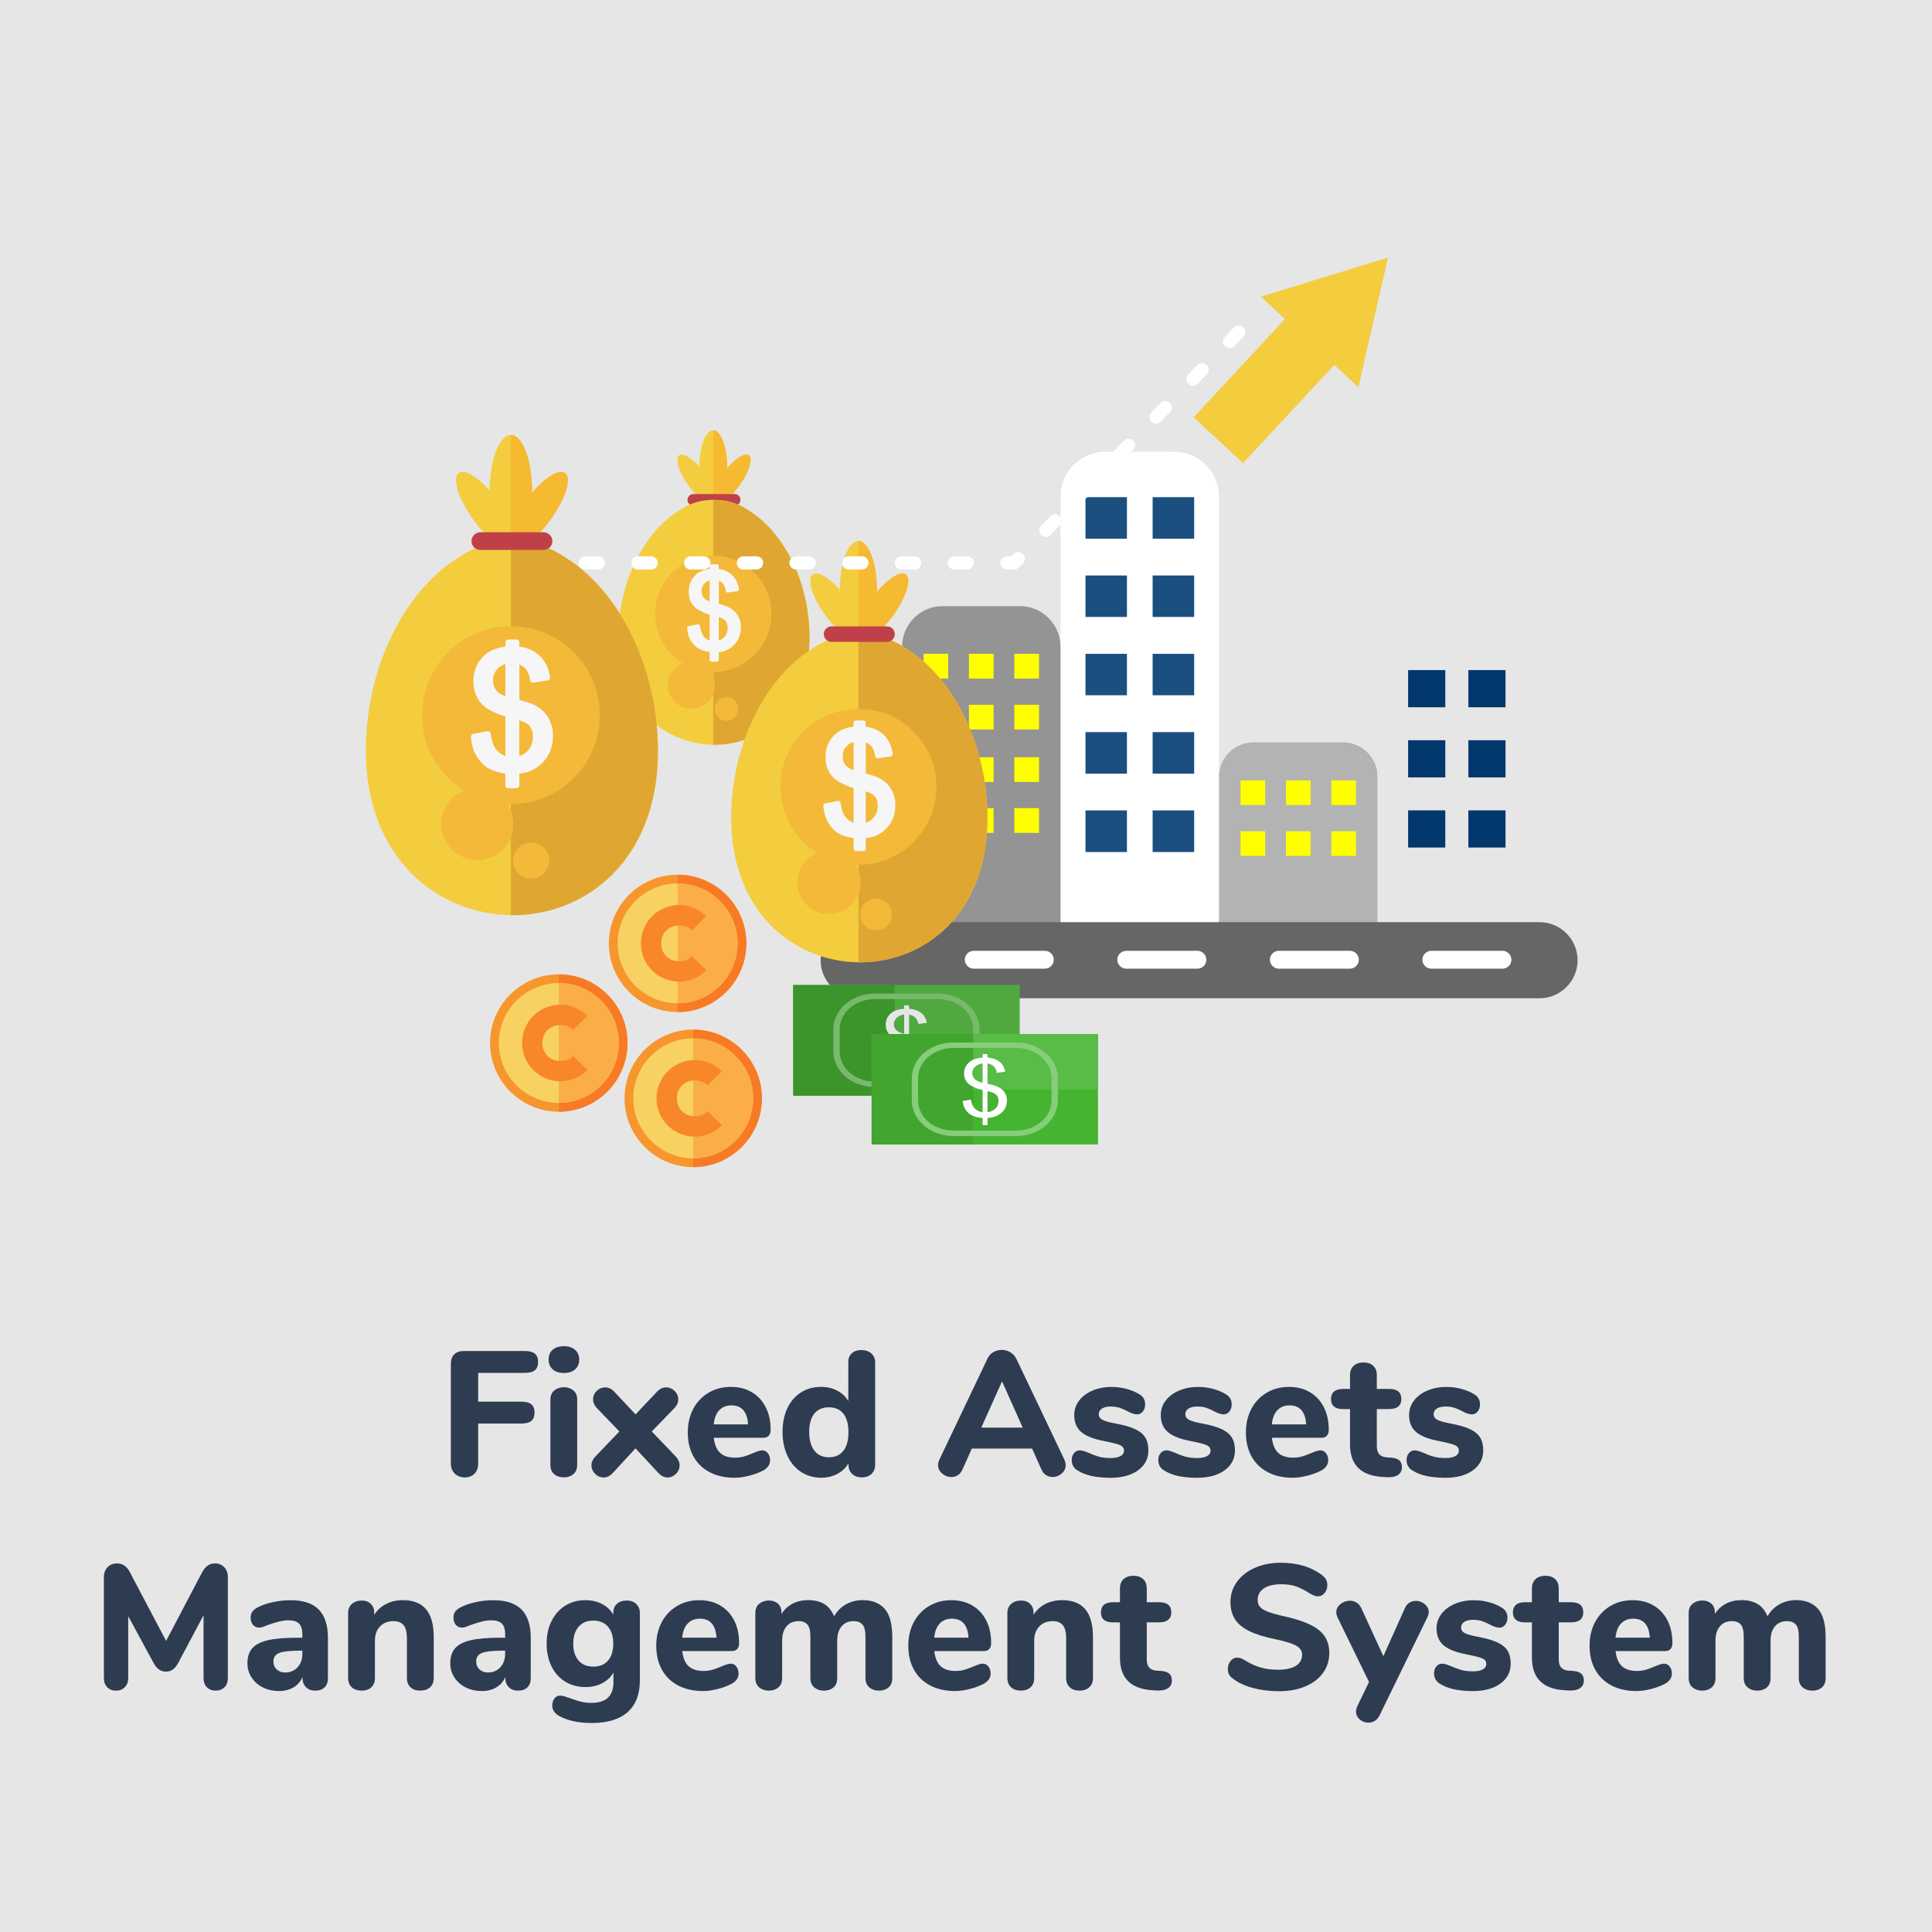 <?xml version="1.0" encoding="utf-8"?>
<!-- Generator: Adobe Illustrator 20.1.0, SVG Export Plug-In . SVG Version: 6.00 Build 0)  -->
<svg version="1.1" id="Layer_1" xmlns="http://www.w3.org/2000/svg" xmlns:xlink="http://www.w3.org/1999/xlink" x="0px" y="0px"
	 viewBox="0 0 5000 5000" style="enable-background:new 0 0 5000 5000;" xml:space="preserve">
<style type="text/css">
	.st0{fill:#E6E6E6;}
	.st1{display:none;}
	.st2{display:inline;fill:#09C6A2;}
	.st3{display:inline;fill:#29D3B2;}
	.st4{fill:#F6962D;}
	.st5{fill:#F87A25;}
	.st6{fill:#F8D163;}
	.st7{fill:#FBAE48;}
	.st8{fill:#F78729;}
	.st9{fill:#FFFFFF;}
	.st10{fill:#949494;}
	.st11{fill:#B3B3B3;}
	.st12{fill:#666666;}
	.st13{fill:#FFFF00;}
	.st14{fill:#1B4F7F;}
	.st15{fill:#03386E;}
	.st16{fill:#F3CD3E;}
	.st17{fill:#F5BA32;}
	.st18{fill:#C04049;}
	.st19{fill:#DFA732;}
	.st20{fill:#F4B938;}
	.st21{fill:#F6F6F6;}
	.st22{fill:#3EA22C;}
	.st23{fill:#4FA93F;}
	.st24{fill:#3B952A;}
	.st25{fill:#79B96D;}
	.st26{fill:#45B431;}
	.st27{fill:#58BC46;}
	.st28{fill:#41A52F;}
	.st29{fill:#86CE79;}
	.st30{fill:#2E3C51;}
</style>
<rect x="-68.7" y="-68.7" class="st0" width="5144.7" height="5144.7"/>
<g id="DESIGNED_BY_FREEPIK">
</g>
<g id="Background" class="st1">
	<rect id="Background_1" x="951" y="758.3" class="st2" width="3060" height="3060"/>
	<circle id="Background_2" class="st3" cx="2481" cy="2288.3" r="1017.4"/>
</g>
<g id="Investment_2_">
	<g id="Coins">
		<path class="st4" d="M1753.6,2619.2c97.9,0,177.9-80,177.9-177.9s-80-177.6-177.9-177.6s-177.9,79.8-177.9,177.6
			S1655.7,2619.2,1753.6,2619.2L1753.6,2619.2z"/>
		<path class="st5" d="M1753.6,2263.7c98.1,0,177.9,79.5,177.9,177.6c0,98.4-79.8,177.9-177.9,177.9V2263.7z"/>
		<path class="st6" d="M1753.6,2596.5c85.3,0,155.2-69.6,155.2-155.2c0-85.3-69.8-154.9-155.2-154.9c-85.3,0-155.2,69.6-155.2,154.9
			C1598.4,2526.9,1668.2,2596.5,1753.6,2596.5L1753.6,2596.5z"/>
		<path class="st7" d="M1753.6,2286.4c85.5,0,155.2,69.4,155.2,154.9c0,85.8-69.6,155.2-155.2,155.2V2286.4z"/>
		<path class="st8" d="M1827.3,2371c-17.9-17.9-42.5-28.8-69.6-28.8c-54.9,0-99.1,44.5-99.1,99.1c0,54.9,44.2,99.1,99.1,99.1
			c27.3,0,52.2-11.3,70.1-29.2l-37-36.5c-8,8.5-19.8,13.3-33.1,13.3c-27.1,0-46.6-19.6-46.6-46.6c0-26.8,19.6-46.4,46.6-46.4
			c13.3,0,25.1,4.8,33.1,12.8L1827.3,2371z"/>
		<path class="st4" d="M1446.1,2877.1c97.9,0,177.9-80,177.9-177.9s-80-177.6-177.9-177.6s-177.9,79.8-177.9,177.6
			C1268.3,2797.1,1348.3,2877.1,1446.1,2877.1L1446.1,2877.1z"/>
		<path class="st5" d="M1446.1,2521.6c98.1,0,177.9,79.5,177.9,177.6c0,98.4-79.8,177.9-177.9,177.9V2521.6z"/>
		<path class="st6" d="M1446.1,2854.3c85.3,0,155.2-69.6,155.2-155.2c0-85.3-69.8-154.9-155.2-154.9c-85.3,0-155.2,69.6-155.2,154.9
			C1291,2784.7,1360.8,2854.3,1446.1,2854.3L1446.1,2854.3z"/>
		<path class="st7" d="M1446.1,2544.3c85.6,0,155.2,69.4,155.2,154.9c0,85.8-69.6,155.2-155.2,155.2V2544.3z"/>
		<path class="st8" d="M1519.9,2629.1c-17.9-18.1-42.5-29-69.6-29c-54.9,0-99.1,44.5-99.1,99.1c0,54.9,44.2,99.1,99.1,99.1
			c27.3,0,52.2-11.4,70.1-29.3l-37-36.5c-8,8.5-19.8,13.3-33.1,13.3c-27.1,0-46.6-19.6-46.6-46.6c0-26.8,19.6-46.4,46.6-46.4
			c13.3,0,25.1,4.8,33.1,12.8L1519.9,2629.1z"/>
		<path class="st4" d="M1793.9,3020.4c97.9,0,177.9-80,177.9-177.9s-80-177.9-177.9-177.9s-177.6,80-177.6,177.9
			S1696,3020.4,1793.9,3020.4L1793.9,3020.4z"/>
		<path class="st5" d="M1793.9,2664.7c98.4,0,177.9,79.7,177.9,177.9c0,98.1-79.5,177.9-177.9,177.9V2664.7z"/>
		<path class="st6" d="M1793.9,2997.7c85.6,0,155.2-69.8,155.2-155.2c0-85.3-69.6-155.2-155.2-155.2c-85.3,0-154.9,69.9-154.9,155.2
			S1708.6,2997.7,1793.9,2997.7L1793.9,2997.7z"/>
		<path class="st7" d="M1793.9,2687.3c85.8,0,155.2,69.6,155.2,155.2c0,85.6-69.4,155.2-155.2,155.2V2687.3z"/>
		<path class="st8" d="M1867.9,2772.2c-18.1-17.9-42.5-28.8-69.8-28.8c-54.6,0-99.1,44.5-99.1,99.1s44.5,99.1,99.1,99.1
			c27.5,0,52.2-11.4,70.3-29.2l-37-36.5c-8.2,8.4-19.8,13-33.3,13c-26.8,0-46.4-19.6-46.4-46.4c0-27.1,19.6-46.4,46.4-46.4
			c13.5,0,25.1,4.6,33.3,12.8L1867.9,2772.2z"/>
	</g>
	<g id="City">
		<path class="st9" d="M2860.4,1169.2h178.8c63.6,0,115.5,52,115.5,115.5v1193.9h-410.1V1284.7
			C2744.7,1221.1,2796.6,1169.2,2860.4,1169.2L2860.4,1169.2z"/>
		<path class="st10" d="M2639.5,1568.6h-199.9c-58,0-105.1,47.4-105.1,105.4v804.5h410.1V1674
			C2744.7,1616,2697.3,1568.6,2639.5,1568.6L2639.5,1568.6z"/>
		<path class="st11" d="M3475.7,1921.2h-231.5c-49.1,0-89.4,40.1-89.4,89.2v468.1h410.4v-468.1
			C3565.2,1961.4,3524.8,1921.2,3475.7,1921.2L3475.7,1921.2z"/>
		<path class="st0" d="M3659.6,1579.3h220.9c52.2,0,94.7,42.5,94.7,94.7v804.5h-410.1V1674
			C3565.2,1621.8,3607.7,1579.3,3659.6,1579.3L3659.6,1579.3z"/>
		<path class="st12" d="M3984.2,2386.5h-1762c-54.1,0-98.4,44.2-98.4,98.6l0,0c0,54.1,44.2,98.4,98.4,98.4h1762
			c54.1,0,98.6-44.2,98.6-98.4l0,0C4082.8,2430.7,4038.3,2386.5,3984.2,2386.5L3984.2,2386.5z"/>
		<path class="st13" d="M2390.1,1692.1h63.8v64.1h-63.8V1692.1z M2390.1,1959.7h63.8v64h-63.8V1959.7z M2625,2091.4h64v64.1h-64
			V2091.4z M2507.6,2091.4h63.8v64.1h-63.8V2091.4z M2390.1,2091.4h63.8v64.1h-63.8V2091.4z M2625,1959.7h64v64h-64V1959.7z
			 M2507.6,1959.7h63.8v64h-63.8V1959.7z M2625,1823.9h64v64h-64V1823.9z M2507.6,1823.9h63.8v64h-63.8V1823.9z M2390.1,1823.9h63.8
			v64h-63.8V1823.9z M2625,1692.1h64v64.1h-64V1692.1z M2507.6,1692.1h63.8v64.1h-63.8V1692.1z"/>
		<path class="st9" d="M3704.1,2460.7h184.2c12.8,0,23.2,10.4,23.2,23l0,0c0,12.8-10.4,23.2-23.2,23.2h-184.2
			c-12.6,0-23-10.4-23-23.2l0,0C3681.2,2471.1,3691.6,2460.7,3704.1,2460.7L3704.1,2460.7z M2519.9,2460.7h184.2
			c12.8,0,23,10.4,23,23l0,0c0,12.8-10.1,23.2-23,23.2h-184.2c-12.6,0-23-10.4-23-23.2l0,0
			C2496.9,2471.1,2507.3,2460.7,2519.9,2460.7L2519.9,2460.7z M2914.8,2460.7H3099c12.6,0,23,10.4,23,23l0,0
			c0,12.8-10.4,23.2-23,23.2h-184.2c-12.8,0-23.2-10.4-23.2-23.2l0,0C2891.6,2471.1,2902,2460.7,2914.8,2460.7L2914.8,2460.7z
			 M3309.5,2460.7h184.2c12.6,0,22.9,10.4,22.9,23l0,0c0,12.8-10.4,23.2-22.9,23.2h-184.2c-12.6,0-23-10.4-23-23.2l0,0
			C3286.5,2471.1,3296.9,2460.7,3309.5,2460.7L3309.5,2460.7z"/>
		<path class="st14" d="M2809.2,1286.6h107.3v107.5h-107.3V1286.6z M2983,2097.4h107.5V2205H2983V2097.4z M2809.2,2097.4h107.3V2205
			h-107.3V2097.4z M2983,1894.7h107.5v107.5H2983V1894.7z M2809.2,1894.7h107.3v107.5h-107.3V1894.7z M2983,1692.1h107.5v107.3H2983
			V1692.1z M2809.2,1692.1h107.3v107.3h-107.3V1692.1z M2983,1489.4h107.5v107.3H2983V1489.4z M2809.2,1489.4h107.3v107.3h-107.3
			V1489.4z M2983,1286.6h107.5v107.5H2983V1286.6z"/>
		<path class="st15" d="M3644.2,1734.2h96.2v96.2h-96.2V1734.2z M3800.1,2097.2h96.2v96.2h-96.2V2097.2z M3644.2,2097.2h96.2v96.2
			h-96.2V2097.2z M3800.1,1915.7h96.2v96.2h-96.2V1915.7z M3644.2,1915.7h96.2v96.2h-96.2V1915.7z M3800.1,1734.2h96.2v96.2h-96.2
			V1734.2z"/>
		<path class="st13" d="M3210.6,2019.6h63.8v63.8h-63.8V2019.6z M3445.5,2151.3h63.8v63.8h-63.8V2151.3z M3328.1,2151.3h63.8v63.8
			h-63.8V2151.3z M3210.6,2151.3h63.8v63.8h-63.8V2151.3z M3445.5,2019.6h63.8v63.8h-63.8V2019.6z M3328.1,2019.6h63.8v63.8h-63.8
			V2019.6z"/>
	</g>
	<polygon id="Arrow" class="st16" points="3453.3,944.4 3216.9,1198.6 3089.1,1080 3325.4,825.7 3263.1,767.7 3427.6,717.2 
		3592.2,666.5 3553.8,834.4 3515.4,1002.2 	"/>
	<g id="Sack_Of_Money_1_">
		<path class="st16" d="M1845.9,1113.8c-19.8,0-35.8,41.8-36,93.8c-20.1-22.2-40.6-35-50.7-30c-13.3,6.3-4.3,40.1,20.1,75.7
			c24.4,35.3,55.1,58.7,68.4,52.4c13.3,6.3,44-17.2,68.4-52.4c24.4-35.5,33.6-69.4,20.3-75.7c-10.9-5.3-33.3,9.4-54.4,34.1v-2.2
			C1881.9,1156.6,1865.7,1113.8,1845.9,1113.8L1845.9,1113.8z"/>
		<path class="st17" d="M1845.9,1306.2c0.5,0,1.2-0.2,1.7-0.5c13.3,6.3,44-17.2,68.4-52.4c24.4-35.5,33.6-69.4,20.3-75.7
			c-10.9-5.3-33.3,9.4-54.4,34.1v-2.2c0-52.9-16.2-95.7-36-95.7V1306.2z"/>
		<path class="st18" d="M1794.2,1308.6h107.1c8.2,0,15-6.8,15-15l0,0c0-8.2-6.8-15-15-15h-107.1c-8.2,0-15,6.8-15,15l0,0
			C1779.2,1301.8,1785.9,1308.6,1794.2,1308.6L1794.2,1308.6z"/>
		<path class="st16" d="M1850.2,1293.6c32.6,0,62.6,10.2,88.7,28.5c79.8,49.5,142.1,157.8,154,283.5c40.8,431.6-531,426.5-490.6,0
			c11.8-125.7,74.2-234,153.9-283.5c26.1-18.4,56.1-28.5,88.7-28.5c1,0,1.7,0,2.7,0C1848.5,1293.6,1849.5,1293.6,1850.2,1293.6
			L1850.2,1293.6z"/>
		<path class="st19" d="M1850.2,1293.6c32.6,0,62.6,10.2,88.7,28.5c79.8,49.5,142.1,157.8,154,283.5c20.5,217-113.6,323.6-247,321.7
			v-633.7h1.7C1848.5,1293.6,1849.5,1293.6,1850.2,1293.6L1850.2,1293.6z"/>
		<path class="st20" d="M1845.9,1437.9c83.1,0,150.6,67.4,150.6,150.6c0,83.1-67.4,150.5-150.6,150.5c-1.9,0-4.1,0-6,0
			c6.5,9.7,10.4,21.3,10.4,34.1c0,33.6-27.5,61.2-61.1,61.2c-33.8,0-61.1-27.6-61.1-61.2c0-25.9,15.7-47.9,38.2-56.8
			c-42.5-26.6-70.8-73.9-70.8-127.8C1695.3,1505.3,1762.7,1437.9,1845.9,1437.9L1845.9,1437.9z M1880.2,1804.3
			c16.9,0,30.4,13.8,30.4,30.7c0,16.9-13.5,30.4-30.4,30.4s-30.7-13.5-30.7-30.4S1863.3,1804.3,1880.2,1804.3L1880.2,1804.3z"/>
		<path class="st21" d="M1836.5,1707.6v-20.1c-4.6-0.7-8.9-1.7-12.8-2.7c-5.3-1.4-9.9-3.4-14-5.3c-4.1-2.2-8-5-11.6-8.4
			c-3.4-3.4-6.8-7.5-9.7-12.1c0,0,0-0.2-0.2-0.2c-2.9-4.6-5.1-9.7-6.8-15.2c-1.7-5.8-2.7-11.8-3.1-18.4c-0.2-2.4,1.4-4.6,3.9-4.8
			l23.9-4.8c2.4-0.5,4.8,1.2,5.3,3.9l0,0l0,0v0.2c1,6,2.2,11.6,3.9,16c1.4,4.3,3.1,7.7,5.3,10.4l0,0c2.9,3.9,6.3,6.8,9.9,8.9
			c1.9,1.2,3.9,2.2,6,2.7V1591c-3.9-1.2-8-2.7-12.1-4.4c-5.3-2.2-10.4-4.6-15.7-7.7c-0.2,0-0.2,0-0.5-0.2c-4.1-2.2-7.7-4.8-10.9-8.2
			c-3.1-3.1-6-7-8.2-11.1l-0.2-0.2c-2.2-4.1-3.9-8.5-4.8-13.1c-1.2-4.6-1.7-9.7-1.7-14.7c0-9.2,1.5-17.6,4.8-25.1
			c3.4-7.5,8.2-14.2,14.7-20.1c4.6-3.9,10.1-7,16.7-9.4c5.3-1.9,11.4-3.4,17.9-4.4v-7.5c0-2.4,2.2-4.6,4.8-4.6h14.3
			c2.4,0,4.6,2.2,4.6,4.6v7.5c5.5,0.7,10.9,2.2,15.7,3.9c6,2.4,11.3,5.3,15.7,9.2l0,0c5.8,4.6,10.4,10.4,13.8,16.9s5.6,14,6.8,22
			c0.5,2.7-1.5,4.8-3.9,5.3h-0.2l-24.4,3.9c-2.4,0.3-4.8-1.4-5.3-3.9l0,0l0,0c-0.5-4.6-1.7-8.4-2.9-11.6c-1.2-3.4-2.9-6-4.8-8
			c0-0.2-0.2-0.2-0.2-0.2c-1.7-2.2-4.1-3.9-6.5-5.3c-1.2-0.5-2.4-1.2-3.6-1.7v59.9c4.6,1.2,8.4,2.4,11.6,3.4
			c4.4,1.2,7.5,2.2,9.7,3.1l0.2,0.3c3.9,1.7,7.5,3.6,10.6,5.8c3.1,2.2,6.3,4.4,8.7,7c2.7,2.7,5.1,5.6,7,8.5v0.2
			c1.9,3.1,3.6,6.3,5.1,9.9v0.2c1.4,3.4,2.4,7,3.1,10.7c0.5,3.9,1,8,1,11.8c0,17.9-5.8,32.9-17.2,45c-5.8,6.1-12.3,10.6-19.8,14
			c-6,2.7-12.8,4.4-20.1,5.1v20.1c0,2.6-2.2,4.6-4.6,4.6h-14.3C1838.6,1712.2,1836.5,1710.3,1836.5,1707.6L1836.5,1707.6z
			 M1836.5,1502.2c-1.9,0.5-3.9,1.2-5.8,2.2c-3.1,1.7-5.8,3.6-8.2,6.3v0.3c-2.2,2.4-4.1,5.3-5.1,8.5c-1.2,2.9-1.7,6.3-1.7,9.9
			s0.5,7,1.4,9.9c1,2.9,2.4,5.6,4.4,7.7c1.9,2.4,4.6,4.6,7.7,6.3c2.2,1.2,4.6,2.2,7.3,3.1L1836.5,1502.2L1836.5,1502.2z
			 M1860.1,1657.6c2.2-0.5,4.1-1.2,6-2.4c3.4-1.7,6.3-4.1,8.9-7.2c2.7-2.9,4.8-6.3,6-10.2c1.4-3.9,2.2-8,2.2-12.6
			c0-3.9-0.5-7.5-1.4-10.7c-1-2.9-2.4-5.3-4.1-7.5l0,0c-1.7-2.2-4.6-4.3-8.2-6c-2.7-1.5-5.8-2.6-9.4-3.9V1657.6z"/>
		<path class="st16" d="M2227.5,1641.1c43.8,0,83.9,13.8,118.9,38.2c106.8,66.2,190.4,211.5,206.4,380.1
			c54.6,578.3-711.7,571.3-657.8,0c15.9-168.7,99.6-313.9,206.4-380.1c35-24.4,75.2-38.2,118.9-38.2c1.2,0,2.4,0,3.6,0
			C2225.1,1641.1,2226.3,1641.1,2227.5,1641.1L2227.5,1641.1z"/>
		<path class="st19" d="M2227.5,1641.1c43.8,0,83.9,13.8,118.9,38.2c106.8,66.2,190.4,211.5,206.4,380.1
			c27.3,290.5-152.5,433.3-331.3,431.2v-849.5h2.4C2225.1,1641.1,2226.3,1641.1,2227.5,1641.1L2227.5,1641.1z"/>
		<path class="st16" d="M2221.4,1400.2c-26.3,0-47.6,56.1-48.1,125.7c-27.1-30-54.4-47.1-68.2-40.4c-17.9,8.5-5.8,53.9,27.1,101.3
			c32.9,47.6,74,79,91.6,70.3c17.9,8.7,59-22.7,91.8-70.3c32.6-47.4,44.7-92.8,27.1-101.3c-14.7-7-44.7,12.6-73,45.9v-2.9
			C2269.8,1457.5,2248.3,1400.2,2221.4,1400.2L2221.4,1400.2z"/>
		<path class="st17" d="M2221.4,1658.1c1-0.3,1.7-0.5,2.4-1c17.9,8.7,59-22.7,91.8-70.3c32.6-47.4,44.7-92.8,27.1-101.3
			c-14.7-7-44.7,12.6-73,45.9v-2.9c0-71-21.5-128.3-48.3-128.3V1658.1z"/>
		<path class="st18" d="M2152.1,1661.2h143.5c11.1,0,20.1-8.9,20.1-20.1l0,0c0-11.1-8.9-20.1-20.1-20.1h-143.5
			c-10.9,0-20.1,8.9-20.1,20.1l0,0C2132,1652.3,2141.2,1661.2,2152.1,1661.2L2152.1,1661.2z"/>
		<path class="st20" d="M2221.7,1834.5c111.4,0,201.8,90.4,201.8,201.8c0,111.4-90.4,201.8-201.8,201.8c-2.9,0-5.6,0-8.2-0.2
			c8.7,13,13.8,28.7,13.8,45.7c0,45.4-36.7,81.9-81.9,81.9s-81.9-36.5-81.9-81.9c0-34.3,21.3-63.8,51.5-75.9
			c-57-35.8-95-99.1-95-171.3C2019.9,1924.9,2110,1834.5,2221.7,1834.5L2221.7,1834.5z M2267.6,2325.6c22.5,0,40.8,18.4,40.8,41.1
			c0,22.5-18.4,40.8-40.8,40.8c-22.7,0-41.1-18.4-41.1-40.8C2226.5,2343.9,2244.9,2325.6,2267.6,2325.6L2267.6,2325.6z"/>
		<path class="st21" d="M2209.1,2196v-27c-6.3-1-12.1-2.2-17.4-3.6c-7-1.9-13.3-4.1-18.6-7c-5.6-2.9-10.9-6.8-15.5-11.4
			c-4.8-4.6-9.2-9.9-13-16.2c-0.2,0-0.2-0.2-0.2-0.2c-3.9-6.3-7-13-9.2-20.5s-3.6-15.7-4.4-24.7c-0.2-3.1,1.9-6,5.1-6.5l32.1-6
			c3.4-0.7,6.8,1.4,7.3,4.8l0.2,0.2l0,0l0,0c1.2,8.5,2.7,15.7,4.8,21.5c1.9,5.8,4.3,10.4,7,14l0,0c4.1,5.1,8.5,9.2,13.3,11.8
			c2.7,1.7,5.6,2.9,8.5,3.9v-89.4c-5.6-1.7-10.9-3.6-16.4-5.8c-7-2.9-14-6.5-21-10.4c-0.2-0.2-0.5-0.2-0.5-0.2
			c-5.6-3.1-10.4-6.8-14.7-11.1c-4.3-4.4-8-9.4-11.1-15v-0.2c-3.1-5.6-5.3-11.4-6.8-17.6c-1.5-6.3-2.2-12.8-2.2-19.8
			c0-12.3,2.2-23.4,6.5-33.6c4.4-10.2,11.1-19.1,19.8-26.8c6-5.3,13.5-9.7,22.2-12.8c7.2-2.7,15.2-4.6,24.2-5.8v-9.9
			c0-3.4,2.7-6.1,6.3-6.1h19.1c3.4,0,6,2.7,6,6.1v9.9c7.7,1.2,14.8,2.9,21,5.3c8.2,2.9,15.2,7,21.3,12.1l0,0
			c7.7,6.5,13.8,14,18.4,23c4.6,8.7,7.7,18.6,9.2,29.5c0.5,3.4-1.9,6.5-5.3,7h-0.2l-32.6,5.1c-3.4,0.5-6.5-1.7-7-5.1v-0.2l0,0
			c-1-5.8-2.4-11.1-4.1-15.5c-1.7-4.3-3.9-7.7-6.5-10.6c0-0.3,0-0.3-0.2-0.5c-2.4-2.6-5.3-5.1-8.7-6.8c-1.7-1-3.1-1.7-5.1-2.4v80.5
			c6.3,1.4,11.6,2.9,15.7,4.4c5.8,1.7,9.9,3.1,12.8,4.4c0.2,0,0.2,0,0.5,0.2c5.1,2.2,9.9,4.8,14.2,7.7c4.4,2.9,8.2,6,11.6,9.4
			c3.6,3.6,6.8,7.3,9.4,11.6v0.3c2.7,3.9,4.8,8.2,6.8,13v0.3c1.9,4.6,3.1,9.4,4.1,14.5s1.4,10.4,1.4,15.7c0,24.2-7.7,44.2-23.2,60.4
			c-7.5,8-16.4,14.3-26.4,18.6c-8.2,3.6-17.2,5.8-27.1,6.8v27.1c0,3.4-2.6,6.3-6,6.3h-19.1C2211.8,2202.3,2209.1,2199.4,2209.1,2196
			L2209.1,2196z M2209.1,1920.5c-2.9,0.7-5.6,1.7-8,2.9c-4.1,2.2-7.7,5.1-10.9,8.7l0,0c-3.1,3.6-5.6,7.3-7,11.4
			c-1.5,4.1-2.2,8.5-2.2,13.5c0,4.8,0.5,9.2,1.9,13.3c1.2,3.9,3.1,7.3,5.8,10.4c2.4,3.1,6,5.8,10.6,8.2c2.9,1.7,6,3.1,9.7,4.4
			L2209.1,1920.5L2209.1,1920.5z M2240.5,2129.1c2.9-1,5.6-1.9,8.2-3.4c4.6-2.4,8.5-5.6,12.1-9.7c3.6-4.1,6.3-8.7,8-13.6
			c1.9-5.3,2.9-10.9,2.9-16.9c0-5.3-0.7-10.1-1.9-14.2c-1.2-3.9-3.1-7.3-5.6-10.4l0,0c-2.2-2.7-6-5.3-10.9-8
			c-3.6-1.7-8-3.4-12.8-5.1V2129.1z"/>
		<path class="st16" d="M1328.9,1400.4c49.8,0,95.7,15.5,135.6,43.5c121.8,75.6,217,241.2,235.1,433c62.4,659.3-811.3,651.3-749.7,0
			c18.1-191.9,113.3-357.4,235.1-433c39.9-28,85.8-43.5,135.6-43.5c1.5,0,2.7,0,4.1,0C1326.3,1400.4,1327.5,1400.4,1328.9,1400.4
			L1328.9,1400.4z"/>
		<path class="st19" d="M1328.9,1400.4c49.8,0,95.7,15.5,135.6,43.5c121.8,75.6,217,241.2,235.1,433
			c31.2,331.4-173.8,494.2-377.5,491.6v-968.2h2.7C1326.3,1400.4,1327.5,1400.4,1328.9,1400.4L1328.9,1400.4z"/>
		<path class="st16" d="M1322.2,1125.7c-30.2,0-54.4,64-55.1,143.3c-30.7-34.1-61.9-53.7-77.6-45.9c-20.3,9.7-6.5,61.4,30.9,115.5
			c37.2,53.9,84.1,89.9,104.4,80c20.3,9.9,67.2-26.1,104.4-80c37.5-54.1,51.2-105.8,30.9-115.5c-16.7-8-50.7,14.2-83.1,52.2v-3.4
			C1377,1191.1,1352.4,1125.7,1322.2,1125.7L1322.2,1125.7z"/>
		<path class="st17" d="M1322.2,1419.5c1-0.2,1.7-0.5,2.7-1c20.3,9.9,67.2-26.1,104.4-80c37.5-54.1,51.2-105.8,30.9-115.5
			c-16.7-8-50.7,14.2-83.1,52.2v-3.4c0-80.7-24.7-146.2-54.9-146.2V1419.5z"/>
		<path class="st18" d="M1243.2,1423.2h163.4c12.6,0,23-10.2,23-22.7l0,0c0-12.6-10.4-23-23-23h-163.4c-12.6,0-23,10.4-23,23l0,0
			C1220.2,1413,1230.6,1423.2,1243.2,1423.2L1243.2,1423.2z"/>
		<path class="st20" d="M1322.2,1620.6c127.1,0,230.1,103.2,230.1,230.1c0,127.1-102.9,230.1-230.1,230.1c-3.1,0-6.3,0-9.4-0.3
			c10.2,15,15.9,32.9,15.9,52.2c0,51.5-41.8,93.3-93.3,93.3c-51.7,0-93.5-41.8-93.5-93.3c0-39.4,24.4-73,58.7-86.8
			c-65.3-40.6-108.5-112.9-108.5-195.3C1092.1,1723.8,1195.1,1620.6,1322.2,1620.6L1322.2,1620.6z M1374.6,2180.6
			c25.6,0,46.6,20.8,46.6,46.6c0,25.9-21,46.6-46.6,46.6c-25.9,0-46.9-20.8-46.9-46.6C1327.7,2201.3,1348.8,2180.6,1374.6,2180.6
			L1374.6,2180.6z"/>
		<path class="st21" d="M1307.9,2032.9v-30.7c-7-1.2-13.8-2.6-19.8-4.3c-8-2.2-15-4.8-21.3-8c-6.3-3.4-12.3-7.5-17.6-12.8
			c-5.3-5.3-10.4-11.4-14.7-18.4c-0.2-0.2-0.2-0.5-0.2-0.5c-4.6-7-8-15-10.6-23.4c-2.4-8.7-4.1-17.9-4.8-28
			c-0.2-3.6,2.2-6.8,5.8-7.5l36.7-7c3.9-0.7,7.5,1.7,8.2,5.6v0.2l0,0v0.2c1.4,9.4,3.4,17.6,5.6,24.4c2.4,6.5,5.1,11.8,8.2,16l0,0
			c4.6,5.8,9.7,10.4,15.2,13.5c2.9,1.9,6,3.4,9.4,4.3v-102c-6.3-1.9-12.3-4.1-18.6-6.5c-8-3.4-15.9-7.3-24.2-11.8
			c-0.2-0.3-0.2-0.3-0.5-0.5c-6.3-3.4-11.8-7.7-16.7-12.6c-4.8-4.8-9.2-10.6-12.6-16.9l-0.2-0.5c-3.4-6.3-6-12.8-7.7-19.8
			c-1.7-7.2-2.4-14.7-2.4-22.7c0-14,2.4-26.8,7.5-38.4s12.6-21.8,22.7-30.4c6.8-6,15.2-10.9,25.4-14.5c8-3.1,17.2-5.3,27.3-6.5V1662
			c0-3.9,3.1-7,7-7h21.8c4.1,0,7.3,3.2,7.3,7v11.4c8.7,1.2,16.7,3.1,23.9,5.8c9.2,3.6,17.4,8.2,24.2,14l0,0
			c8.7,7.2,15.7,15.9,21,25.9c5.1,9.9,8.7,21.3,10.4,33.8c0.5,3.9-2.2,7.2-6,7.7l-0.2,0.3l-37.5,5.8c-3.6,0.5-7.2-2.2-8-6l0,0l0,0
			c-1-6.8-2.4-12.6-4.6-17.6c-1.9-4.8-4.3-8.9-7.2-12.3c-0.2,0-0.2-0.3-0.2-0.3c-2.9-3.1-6.3-5.8-10.1-8c-1.7-1-3.6-1.7-5.6-2.6
			v91.6c7,1.9,13,3.6,17.9,5.1c6.3,1.9,11.4,3.6,14.5,4.8c0.2,0.2,0.2,0.2,0.5,0.2c6,2.7,11.4,5.5,16.2,8.9
			c5.1,3.1,9.4,6.8,13.5,10.9c3.9,3.9,7.5,8.2,10.4,13l0.2,0.2c2.9,4.6,5.6,9.7,7.5,15l0.2,0.3c1.9,5.3,3.6,10.9,4.6,16.4
			c1,6,1.4,12.1,1.4,18.1c0,27.3-8.7,50.3-26.1,68.6c-9,9.2-18.8,16.4-30.2,21.3c-9.4,4.1-19.6,6.8-30.7,7.7v30.9c0,3.9-3.1,7-7.3,7
			H1315C1311.1,2039.9,1307.9,2036.8,1307.9,2032.9L1307.9,2032.9z M1307.9,1718.7c-3.1,1-6.3,2.2-8.9,3.6
			c-4.8,2.4-8.9,5.6-12.6,9.7l0,0c-3.6,4.1-6,8.5-8,13.1c-1.7,4.6-2.4,9.7-2.4,15.2s0.7,10.6,2.2,15.2c1.4,4.4,3.6,8.2,6.5,11.8
			c2.9,3.6,7,6.8,12.1,9.4c3.4,1.9,7,3.4,11.1,4.8L1307.9,1718.7L1307.9,1718.7z M1343.9,1956.5c3.1-1,6.3-2.2,9.2-3.9
			c5.1-2.7,9.9-6.3,13.8-10.9c4.1-4.8,7.3-9.9,9.2-15.7c2.2-5.8,3.1-12.1,3.1-19.3c0-6.1-0.7-11.4-2.2-16s-3.4-8.5-6-11.8l0,0
			c-2.9-3.1-7-6.3-12.6-9.2c-4.4-1.9-9.2-3.9-14.5-5.6V1956.5z"/>
	</g>
	<path id="Graph_Line" class="st9" d="M1514.5,1473.9c-9.4,0-17.2-7.7-17.2-17.2c0-9.4,7.7-16.9,17.2-16.9h34.1
		c9.4,0,17.2,7.5,17.2,16.9s-7.7,17.2-17.2,17.2H1514.5z M3193.7,847.2c6.5-6.8,17.4-6.8,24.2-0.2c6.8,6.5,6.8,17.4,0.2,24.2
		l-23.7,24.4c-6.5,6.8-17.4,6.8-24.2,0.2c-6.8-6.5-7-17.4-0.2-23.9L3193.7,847.2z M3098.5,945.1c6.8-6.8,17.4-7,24.2-0.2
		c6.8,6.5,7,17.2,0.5,23.9l-23.9,24.6c-6.5,6.8-17.4,6.8-23.9,0.2c-6.8-6.5-7-17.4-0.5-24.2L3098.5,945.1z M3003.5,1043
		c6.5-6.8,17.4-7,24.2-0.5c6.8,6.8,6.8,17.4,0.2,24.2l-23.7,24.4c-6.5,6.8-17.4,7-24.2,0.5s-6.8-17.4-0.2-24.2L3003.5,1043z
		 M2908.5,1140.6c6.5-6.5,17.2-6.8,23.9-0.2c6.8,6.5,7,17.4,0.5,24.2L2909,1189c-6.5,6.8-17.2,7-23.9,0.2c-6.8-6.5-7-17.2-0.5-23.9
		L2908.5,1140.6z M2813.3,1238.5c6.5-6.8,17.4-6.8,24.2-0.2c6.8,6.5,6.8,17.4,0.2,24.2l-23.7,24.4c-6.5,6.8-17.4,6.8-24.2,0.2
		c-6.8-6.5-6.8-17.4-0.2-24.2L2813.3,1238.5z M2718.3,1336.4c6.5-6.8,17.4-7,23.9-0.5c6.8,6.8,7,17.4,0.5,24.2l-23.9,24.4
		c-6.5,6.8-17.2,7-23.9,0.5c-6.8-6.5-7-17.4-0.5-24.2L2718.3,1336.4z M2623.1,1434.3c6.5-6.8,17.4-7,24.2-0.5s7,17.4,0.2,24.2
		l-10.4,10.6l0,0c-3.1,3.4-7.5,5.3-12.1,5.3h-19.1c-9.4,0-17.2-7.7-17.2-17.2c0-9.4,7.7-16.9,17.2-16.9h11.8L2623.1,1434.3z
		 M2503.5,1439.8c9.4,0,17.2,7.5,17.2,16.9s-7.7,17.2-17.2,17.2h-34.1c-9.4,0-16.9-7.7-16.9-17.2c0-9.4,7.5-16.9,16.9-16.9H2503.5z
		 M2367.2,1439.8c9.4,0,16.9,7.5,16.9,16.9s-7.5,17.2-16.9,17.2h-34.1c-9.4,0-17.2-7.7-17.2-17.2c0-9.4,7.7-16.9,17.2-16.9H2367.2z
		 M2230.6,1439.8c9.4,0,17.2,7.5,17.2,16.9s-7.7,17.2-17.2,17.2h-34.1c-9.4,0-16.9-7.7-16.9-17.2c0-9.4,7.5-16.9,16.9-16.9H2230.6z
		 M2094.3,1439.8c9.4,0,16.9,7.5,16.9,16.9s-7.5,17.2-16.9,17.2h-34.1c-9.4,0-17.2-7.7-17.2-17.2c0-9.4,7.7-16.9,17.2-16.9H2094.3z
		 M1957.8,1439.8c9.4,0,17.2,7.5,17.2,16.9s-7.7,17.2-17.2,17.2h-34.1c-9.4,0-16.9-7.7-16.9-17.2c0-9.4,7.5-16.9,16.9-16.9H1957.8z
		 M1821.5,1439.8c9.4,0,17.2,7.5,17.2,16.9s-7.7,17.2-17.2,17.2h-34.1c-9.4,0-17.2-7.7-17.2-17.2c0-9.4,7.7-16.9,17.2-16.9H1821.5z
		 M1685.2,1439.8c9.4,0,16.9,7.5,16.9,16.9s-7.5,17.2-16.9,17.2h-34.3c-9.4,0-16.9-7.7-16.9-17.2c0-9.4,7.5-16.9,16.9-16.9H1685.2z"
		/>
	<g id="Money_2_">
		<rect x="2053" y="2549.4" class="st22" width="585.6" height="286.1"/>
		<rect x="2053" y="2549.4" class="st23" width="585.6" height="144"/>
		<rect x="2053" y="2549.4" class="st24" width="262.5" height="286.1"/>
		<path class="st0" d="M2340.1,2785.2v-18.1c-10.6-1.2-19.3-3.4-25.9-6.3c-6.8-2.9-12.3-7.7-17.2-14.2c-4.8-6.5-7.7-14.5-8.5-23.9
			l21.3-3.6c1.7,9.9,4.6,17.2,8.7,21.8c6,6.5,13.1,10.1,21.5,10.9v-57.3c-8.7-1.9-17.6-5.1-26.8-9.4c-6.8-3.4-11.8-7.7-15.7-13.6
			c-3.6-5.8-5.3-12.3-5.3-19.6c0-13.1,5.3-23.5,15.9-31.4c7.2-5.6,17.9-8.7,31.9-9.9v-8.9h12.6v8.9c12.3,1,22,4.1,29.3,9.2
			c9.4,6.8,15,16,16.7,27.3l-21.8,2.9c-1.2-7-3.9-12.6-7.7-16.4c-4.1-3.9-9.4-6.5-16.4-7.8v52.7c10.6,2.2,17.9,4.1,21.3,5.3
			c6.5,2.4,11.8,5.5,16.2,9.2c4.1,3.6,7.2,7.7,9.7,12.8c2.2,4.8,3.1,10.2,3.1,16c0,12.6-4.6,23.2-14,31.7
			c-9.2,8.4-21.3,12.8-36.3,13.5v18.4h-12.6V2785.2z M2340.1,2625.5c-8.2,1.2-14.7,3.9-19.6,8.7c-4.6,4.6-7,9.9-7,16.2
			s1.9,11.3,6,15.7c4.1,4.1,10.9,7.2,20.5,9.4v-50H2340.1z M2352.7,2751.6c8.2-0.7,15.2-3.9,20.5-9.2s8-11.8,8-19.6
			c0-6.5-1.9-11.8-5.6-16c-3.9-4.1-11.6-7.3-23-9.9v54.7H2352.7z"/>
		<path class="st25" d="M2264,2571.3h163.6c29.5,0,56.3,10.4,75.9,27.1c19.3,16.7,31.4,39.6,31.4,65v58c0,25.1-12.1,48.3-31.4,65
			c-19.6,16.4-46.4,26.8-75.9,26.8H2264c-29.5,0-56.3-10.4-75.9-26.8c-19.3-16.7-31.4-39.9-31.4-65v-58c0-25.4,12.1-48.3,31.4-65
			C2207.7,2581.7,2234.5,2571.3,2264,2571.3L2264,2571.3z M2427.6,2585.6H2264c-24.9,0-47.6,8.7-64.3,22.7
			c-16.4,14.3-26.6,33.6-26.6,55.1v58c0,21.3,10.2,40.8,26.6,54.9c16.7,14.3,39.4,23,64.3,23h163.6c24.9,0,47.6-8.7,64.3-23
			c16.4-14,26.6-33.6,26.6-54.9v-58c0-21.5-10.1-40.8-26.6-55.1C2475.2,2594.3,2452.5,2585.6,2427.6,2585.6L2427.6,2585.6z"/>
		<rect x="2255.8" y="2676" class="st26" width="585.8" height="285.9"/>
		<rect x="2255.8" y="2676" class="st27" width="585.8" height="144"/>
		<rect x="2255.8" y="2676" class="st28" width="262.7" height="285.9"/>
		<path class="st9" d="M2543.1,2911.9v-18.4c-10.6-1-19.3-3.1-25.9-6c-6.8-2.9-12.6-7.7-17.4-14.3c-4.8-6.5-7.5-14.5-8.5-23.9
			l21.5-3.6c1.4,9.9,4.3,17.1,8.7,21.7c5.8,6.5,13.1,10.2,21.5,10.9V2821c-8.7-1.9-17.6-5.3-26.8-9.7c-6.8-3.2-12.1-7.7-15.7-13.3
			c-3.6-5.8-5.6-12.3-5.6-19.6c0-13,5.6-23.4,16.2-31.6c7-5.3,17.9-8.7,31.9-9.9v-8.7h12.6v8.7c12.3,1,22,4.1,29.2,9.4
			c9.2,6.5,14.7,15.7,16.7,27.3l-21.7,2.9c-1.2-7.2-3.9-12.8-8-16.7c-3.9-3.9-9.2-6.3-16.2-7.5v52.4c10.6,2.4,17.6,4.1,21.3,5.6
			c6.5,2.4,11.9,5.6,16,8.9c4.4,3.6,7.5,8,9.7,12.8c2.4,5.1,3.4,10.4,3.4,16.2c0,12.6-4.6,23-14,31.4s-21.5,13-36.3,13.5v18.6h-12.6
			V2911.9z M2543.1,2752.1c-8.2,1-14.7,3.9-19.6,8.5c-4.8,4.6-7,10.1-7,16.4c0,6,1.9,11.4,6,15.5c3.9,4.4,10.9,7.5,20.5,9.7v-50.1
			H2543.1z M2555.7,2878.3c8.2-1,15-4.1,20.5-9.2c5.3-5.3,8-11.8,8-19.6c0-6.8-1.9-12.1-5.8-16c-3.9-4.1-11.4-7.3-22.7-9.9V2878.3z"
			/>
		<path class="st29" d="M2467,2698h163.6c29.5,0,56.3,10.4,75.6,27.1c19.6,16.7,31.6,39.6,31.6,64.8v58c0,25.4-12.1,48.3-31.6,65
			c-19.3,16.7-46.2,27.1-75.6,27.1H2467c-29.5,0-56.3-10.4-75.9-27.1c-19.3-16.7-31.4-39.6-31.4-65v-58c0-25.1,12.1-48.1,31.4-64.8
			C2410.7,2708.4,2437.5,2698,2467,2698L2467,2698z M2630.6,2712H2467c-25.1,0-47.8,9-64.3,23c-16.4,14-26.6,33.6-26.6,54.9v58
			c0,21.5,10.2,41.1,26.6,55.1c16.4,14,39.2,22.9,64.3,22.9h163.6c24.9,0,47.6-8.9,64-22.9c16.7-14,26.8-33.6,26.8-55.1v-58
			c0-21.3-10.1-40.8-26.8-54.9C2678.2,2721,2655.5,2712,2630.6,2712L2630.6,2712z"/>
	</g>
</g>
<g>
	<path class="st30" d="M1176.7,3813.5c-6.6-6.6-9.9-15.3-9.9-26v-257.6c0-10.7,2.9-19,8.7-24.8c5.8-5.8,14.1-8.7,24.8-8.7h158.2
		c11.7,0,20.2,2.3,25.8,6.9c5.5,4.6,8.3,11.8,8.3,21.6c0,9.5-2.8,16.6-8.3,21.2c-5.5,4.6-14.1,6.9-25.8,6.9h-121v74.5h111.8
		c11.7,0,20.2,2.3,25.8,6.9c5.5,4.6,8.3,11.8,8.3,21.6c0,9.5-2.8,16.6-8.3,21.2c-5.5,4.6-14.1,6.9-25.8,6.9h-111.8v103.5
		c0,11-3.1,19.8-9.4,26.2c-6.3,6.4-14.8,9.7-25.5,9.7C1192,3823.4,1183.3,3820.1,1176.7,3813.5z"/>
	<path class="st30" d="M1430.4,3543.9c-7.1-6.3-10.6-14.8-10.6-25.5c0-10.7,3.5-19.2,10.6-25.3c7.1-6.1,16.7-9.2,29-9.2
		c12,0,21.5,3.1,28.8,9.4c7.2,6.3,10.8,14.6,10.8,25.1c0,10.7-3.5,19.2-10.6,25.5c-7.1,6.3-16.7,9.4-29,9.4
		C1447.1,3553.3,1437.5,3550.2,1430.4,3543.9z M1434.3,3815.1c-6.6-5.5-9.9-13.6-9.9-24.4v-167.9c0-10.7,3.4-18.9,10.1-24.4
		c6.7-5.5,15-8.3,24.8-8.3c9.8,0,18,2.8,24.6,8.3c6.6,5.5,9.9,13.6,9.9,24.4v167.9c0,10.7-3.3,18.9-9.9,24.4
		c-6.6,5.5-14.8,8.3-24.6,8.3C1449.3,3823.4,1440.9,3820.6,1434.3,3815.1z"/>
	<path class="st30" d="M1758.8,3792.5c0,8.3-3.1,15.6-9.4,21.8c-6.3,6.3-13.6,9.4-21.9,9.4s-15.9-3.7-23-11l-59.8-64.4l-59.3,64.4
		c-7.1,7.4-14.7,11-23,11c-8.6,0-16-3.1-22.3-9.4c-6.3-6.3-9.4-13.7-9.4-22.3c0-8,3.4-15.5,10.1-22.5l62.1-64.9l-58-60.3
		c-6.7-7.1-10.1-14.6-10.1-22.5c0-8.6,3.1-15.9,9.4-22.1c6.3-6.1,13.6-9.2,21.9-9.2c8.6,0,16.4,3.7,23.5,11l55.2,58.9l55.7-58.9
		c7.1-7.4,14.9-11,23.5-11c8.3,0,15.6,3.1,21.9,9.2c6.3,6.1,9.4,13.5,9.4,22.1c0,8-3.4,15.5-10.1,22.5l-58.4,60.3l62.1,64.9
		C1755.5,3776.6,1758.8,3784.3,1758.8,3792.5z"/>
	<path class="st30" d="M1987.2,3760.8c3.8,4.9,5.8,11.2,5.8,18.9c0,5.2-1.5,10-4.6,14.5c-3.1,4.4-7.4,8.2-12.9,11.3
		c-10.4,5.5-22.5,10-36.3,13.6c-13.8,3.5-26.5,5.3-38.2,5.3c-24.5,0-45.9-4.8-64.2-14.3c-18.2-9.5-32.3-23.1-42.1-40.7
		c-9.8-17.6-14.7-38.4-14.7-62.3c0-23,4.8-43.4,14.3-61.2c9.5-17.8,22.7-31.7,39.6-41.6c16.9-10,36-15,57.5-15
		c20.5,0,38.6,4.5,54,13.6c15.5,9,27.5,21.9,36.1,38.6c8.6,16.7,12.9,36.3,12.9,58.7c0,6.7-1.6,11.9-4.8,15.4
		c-3.2,3.5-7.7,5.3-13.6,5.3h-128.8c2.1,18.1,7.7,31.2,16.6,39.3c8.9,8.1,21.6,12.2,38.2,12.2c8.9,0,16.9-1.1,23.9-3.2
		c7.1-2.1,14.9-5.1,23.5-8.7c4.3-1.8,8.4-3.5,12.4-4.8c4-1.4,7.5-2.1,10.6-2.1C1978.4,3753.4,1983.4,3755.9,1987.2,3760.8z
		 M1861.4,3649.7c-8,8.4-12.7,20.6-14.3,36.6h88.8c-0.9-16.3-5-28.5-12.2-36.8c-7.2-8.3-17.4-12.4-30.6-12.4
		C1880,3637.1,1869.4,3641.3,1861.4,3649.7z"/>
	<path class="st30" d="M2255,3502.7c6.6,5.8,9.9,13.5,9.9,23v265c0,9.8-3.1,17.7-9.4,23.7c-6.3,6-14.6,9-25.1,9
		c-10.4,0-18.8-3-25.1-9c-6.3-6-9.4-13.9-9.4-23.7v-3.7c-6.7,11.7-16.3,20.8-28.8,27.4c-12.4,6.6-26.4,9.9-42.1,9.9
		c-19.3,0-36.6-5-51.8-14.9c-15.2-10-27-23.9-35.4-41.9c-8.4-17.9-12.6-38.6-12.6-61.9c0-23.3,4.2-43.8,12.6-61.4
		c8.4-17.6,20.2-31.2,35.2-40.7c15-9.5,32.4-14.3,52-14.3c15.3,0,29.2,3.2,41.6,9.7c12.4,6.4,22,15.5,28.8,27.1v-101.7
		c0-9.2,3.1-16.6,9.2-22.1c6.1-5.5,14.3-8.3,24.4-8.3C2239.7,3494,2248.4,3496.9,2255,3502.7z M2182.7,3754.6
		c8.7-11.2,13.1-27.2,13.1-48.1c0-20.9-4.4-36.8-13.1-47.8c-8.7-11-21.2-16.6-37.5-16.6c-16.3,0-28.8,5.4-37.7,16.3
		c-8.9,10.9-13.3,26.6-13.3,47.2c0,20.9,4.4,37,13.3,48.5c8.9,11.5,21.5,17.3,37.7,17.3C2161.5,3771.4,2174,3765.8,2182.7,3754.6z"
		/>
	<path class="st30" d="M2758,3791.6c0,8.6-3.4,15.9-10.3,21.9c-6.9,6-14.8,9-23.7,9c-5.8,0-11.3-1.6-16.6-4.8
		c-5.2-3.2-9.2-8-12-14.5l-24.4-54.3h-155.9l-24.4,54.3c-2.8,6.4-6.7,11.3-11.7,14.5c-5.1,3.2-10.7,4.8-16.8,4.8
		c-8.9,0-16.9-3-23.9-9c-7.1-6-10.6-13.3-10.6-21.9c0-4.3,1.2-9.2,3.7-14.7l124.2-260.8c3.4-7.4,8.4-13,15.2-16.8
		c6.7-3.8,14-5.8,21.6-5.8c8,0,15.3,2,22.1,6c6.7,4,12,9.5,15.6,16.6l124.2,260.8C2756.7,3782.4,2758,3787.3,2758,3791.6z
		 M2539.5,3694.6h107.2l-53.4-119.6L2539.5,3694.6z"/>
	<path class="st30" d="M2824.2,3819.7c-13.8-3.1-25.9-8-36.3-14.7c-4.6-2.8-8.1-6.4-10.6-11c-2.5-4.6-3.7-9.8-3.7-15.6
		c0-7.1,2-13,6-17.7c4-4.8,8.9-7.1,14.7-7.1c4,0,8,0.7,12,2.1c4,1.4,8.1,3,12.4,4.8c8.6,4,17,7.1,25.3,9.4
		c8.3,2.3,18.6,3.5,30.8,3.5c10.7,0,19.1-1.7,25.1-5.1c6-3.4,9-8,9-13.8c0-4.3-1.3-7.7-3.9-10.3c-2.6-2.6-7.4-5-14.5-7.1
		c-7.1-2.1-18.2-4.8-33.6-7.8c-27.3-5.2-46.9-13-58.9-23.5c-12-10.4-17.9-25-17.9-43.7c0-13.8,4.2-26.2,12.6-37.3
		c8.4-11,20-19.7,34.7-26c14.7-6.3,31.3-9.4,49.7-9.4c13.2,0,26.1,1.7,38.6,5.1c12.6,3.4,23.8,8.1,33.6,14.3
		c9.5,5.8,14.3,14.4,14.3,25.8c0,7.4-2,13.5-6,18.4c-4,4.9-8.9,7.4-14.7,7.4c-7.1,0-15.5-2.8-25.3-8.3c-7.7-4-14.6-7-20.9-9
		c-6.3-2-13.7-3-22.3-3c-9.5,0-17,1.8-22.5,5.3c-5.5,3.5-8.3,8.4-8.3,14.5c0,6.4,3.2,11.3,9.7,14.7c6.4,3.4,18.9,6.7,37.3,10.1
		c20.5,4,36.6,8.8,48.3,14.5c11.7,5.7,20.1,12.8,25.3,21.4c5.2,8.6,7.8,19.5,7.8,32.7c0,21.8-9,39.1-26.9,52
		c-17.9,12.9-41.9,19.3-72,19.3C2854.2,3824.3,2838,3822.7,2824.2,3819.7z"/>
	<path class="st30" d="M3048.2,3819.7c-13.8-3.1-25.9-8-36.3-14.7c-4.6-2.8-8.1-6.4-10.6-11c-2.5-4.6-3.7-9.8-3.7-15.6
		c0-7.1,2-13,6-17.7c4-4.8,8.9-7.1,14.7-7.1c4,0,8,0.7,12,2.1c4,1.4,8.1,3,12.4,4.8c8.6,4,17,7.1,25.3,9.4
		c8.3,2.3,18.6,3.5,30.8,3.5c10.7,0,19.1-1.7,25.1-5.1c6-3.4,9-8,9-13.8c0-4.3-1.3-7.7-3.9-10.3c-2.6-2.6-7.4-5-14.5-7.1
		c-7.1-2.1-18.2-4.8-33.6-7.8c-27.3-5.2-46.9-13-58.9-23.5c-12-10.4-17.9-25-17.9-43.7c0-13.8,4.2-26.2,12.6-37.3
		c8.4-11,20-19.7,34.7-26c14.7-6.3,31.3-9.4,49.7-9.4c13.2,0,26.1,1.7,38.6,5.1c12.6,3.4,23.8,8.1,33.6,14.3
		c9.5,5.8,14.3,14.4,14.3,25.8c0,7.4-2,13.5-6,18.4c-4,4.9-8.9,7.4-14.7,7.4c-7.1,0-15.5-2.8-25.3-8.3c-7.7-4-14.6-7-20.9-9
		c-6.3-2-13.7-3-22.3-3c-9.5,0-17,1.8-22.5,5.3c-5.5,3.5-8.3,8.4-8.3,14.5c0,6.4,3.2,11.3,9.7,14.7c6.4,3.4,18.9,6.7,37.3,10.1
		c20.5,4,36.6,8.8,48.3,14.5c11.7,5.7,20.1,12.8,25.3,21.4c5.2,8.6,7.8,19.5,7.8,32.7c0,21.8-9,39.1-26.9,52
		c-17.9,12.9-41.9,19.3-72,19.3C3078.3,3824.3,3062,3822.7,3048.2,3819.7z"/>
	<path class="st30" d="M3431.6,3760.8c3.8,4.9,5.8,11.2,5.8,18.9c0,5.2-1.5,10-4.6,14.5c-3.1,4.4-7.4,8.2-12.9,11.3
		c-10.4,5.5-22.5,10-36.3,13.6c-13.8,3.5-26.5,5.3-38.2,5.3c-24.5,0-45.9-4.8-64.2-14.3c-18.2-9.5-32.3-23.1-42.1-40.7
		c-9.8-17.6-14.7-38.4-14.7-62.3c0-23,4.8-43.4,14.3-61.2c9.5-17.8,22.7-31.7,39.6-41.6c16.9-10,36-15,57.5-15
		c20.5,0,38.6,4.5,54,13.6c15.5,9,27.5,21.9,36.1,38.6c8.6,16.7,12.9,36.3,12.9,58.7c0,6.7-1.6,11.9-4.8,15.4
		c-3.2,3.5-7.7,5.3-13.6,5.3h-128.8c2.1,18.1,7.7,31.2,16.6,39.3c8.9,8.1,21.6,12.2,38.2,12.2c8.9,0,16.9-1.1,23.9-3.2
		c7.1-2.1,14.9-5.1,23.5-8.7c4.3-1.8,8.4-3.5,12.4-4.8c4-1.4,7.5-2.1,10.6-2.1C3422.8,3753.4,3427.8,3755.9,3431.6,3760.8z
		 M3305.8,3649.7c-8,8.4-12.7,20.6-14.3,36.6h88.8c-0.9-16.3-5-28.5-12.2-36.8c-7.2-8.3-17.4-12.4-30.6-12.4
		C3324.4,3637.1,3313.8,3641.3,3305.8,3649.7z"/>
	<path class="st30" d="M3621.8,3779.7c4.3,4,6.4,9.8,6.4,17.5c0,8.9-3.5,15.6-10.6,20.2c-7.1,4.6-17.2,6.4-30.4,5.5l-12.9-0.9
		c-53.7-4.3-80.5-32.4-80.5-84.2v-91.1h-18.4c-10.1,0-17.8-2.2-23-6.7c-5.2-4.4-7.8-10.8-7.8-19.1c0-8.6,2.6-15.1,7.8-19.6
		c5.2-4.4,12.9-6.7,23-6.7h18.4v-35.9c0-10.1,3.1-18.1,9.4-23.9c6.3-5.8,14.8-8.7,25.5-8.7c10.7,0,19.2,2.9,25.3,8.7
		c6.1,5.8,9.2,13.8,9.2,23.9v35.9h32.2c20.9,0,31.3,8.7,31.3,26.2c0,8.3-2.6,14.6-7.8,19.1c-5.2,4.4-13,6.7-23.5,6.7h-32.2v96.1
		c0,9.2,2.1,16.2,6.4,20.9c4.3,4.8,10.6,7.4,18.9,8l12.9,0.9C3610.8,3773.4,3617.5,3775.7,3621.8,3779.7z"/>
	<path class="st30" d="M3690.8,3819.7c-13.8-3.1-25.9-8-36.3-14.7c-4.6-2.8-8.1-6.4-10.6-11c-2.5-4.6-3.7-9.8-3.7-15.6
		c0-7.1,2-13,6-17.7c4-4.8,8.9-7.1,14.7-7.1c4,0,8,0.7,12,2.1c4,1.4,8.1,3,12.4,4.8c8.6,4,17,7.1,25.3,9.4
		c8.3,2.3,18.6,3.5,30.8,3.5c10.7,0,19.1-1.7,25.1-5.1c6-3.4,9-8,9-13.8c0-4.3-1.3-7.7-3.9-10.3c-2.6-2.6-7.4-5-14.5-7.1
		c-7.1-2.1-18.2-4.8-33.6-7.8c-27.3-5.2-46.9-13-58.9-23.5c-12-10.4-17.9-25-17.9-43.7c0-13.8,4.2-26.2,12.6-37.3
		c8.4-11,20-19.7,34.7-26c14.7-6.3,31.3-9.4,49.7-9.4c13.2,0,26.1,1.7,38.6,5.1c12.6,3.4,23.8,8.1,33.6,14.3
		c9.5,5.8,14.3,14.4,14.3,25.8c0,7.4-2,13.5-6,18.4c-4,4.9-8.9,7.4-14.7,7.4c-7.1,0-15.5-2.8-25.3-8.3c-7.7-4-14.6-7-20.9-9
		c-6.3-2-13.7-3-22.3-3c-9.5,0-17,1.8-22.5,5.3c-5.5,3.5-8.3,8.4-8.3,14.5c0,6.4,3.2,11.3,9.7,14.7c6.4,3.4,18.9,6.7,37.3,10.1
		c20.5,4,36.6,8.8,48.3,14.5c11.7,5.7,20.1,12.8,25.3,21.4c5.2,8.6,7.8,19.5,7.8,32.7c0,21.8-9,39.1-26.9,52
		c-17.9,12.9-41.9,19.3-72,19.3C3720.9,3824.3,3704.6,3822.7,3690.8,3819.7z"/>
	<path class="st30" d="M580.3,4055.9c6.3,6.6,9.4,15.1,9.4,25.5v261.3c0,10.1-2.9,18.1-8.7,23.9c-5.8,5.8-13.5,8.7-23,8.7
		c-9.2,0-16.7-2.9-22.5-8.7c-5.8-5.8-8.7-13.8-8.7-23.9v-162.4l-65.3,122.8c-4.3,8-9,13.8-14,17.5c-5.1,3.7-11.1,5.5-18.2,5.5
		c-6.7,0-12.7-1.8-17.9-5.5c-5.2-3.7-10-9.5-14.3-17.5l-65.3-120.5v160.1c0,9.8-2.9,17.7-8.7,23.7c-5.8,6-13.5,9-23,9
		c-9.2,0-16.7-2.9-22.5-8.7c-5.8-5.8-8.7-13.8-8.7-23.9v-261.3c0-10.4,3.1-18.9,9.4-25.5c6.3-6.6,14.5-9.9,24.6-9.9
		c14.7,0,25.9,7.8,33.6,23.5l93.4,177.1l92.9-177.1c8.3-15.6,19.3-23.5,33.1-23.5C565.9,4046,574.1,4049.3,580.3,4055.9z"/>
	<path class="st30" d="M824.8,4165.4c15.9,16.1,23.9,40.7,23.9,73.8v104c0,10.1-2.9,18-8.7,23.7c-5.8,5.7-14,8.5-24.4,8.5
		c-9.8,0-17.7-3-23.7-9c-6-6-9-13.7-9-23.2v-3.2c-4.6,11.3-12.3,20.2-23,26.7c-10.7,6.4-23.3,9.7-37.7,9.7
		c-15.3,0-29.2-3.1-41.6-9.2c-12.4-6.1-22.2-14.7-29.4-25.8c-7.2-11-10.8-23.3-10.8-36.8c0-16.6,4.2-29.6,12.6-39.1
		c8.4-9.5,22-16.4,40.7-20.7c18.7-4.3,44.3-6.4,76.8-6.4h12v-8.3c0-12.9-2.8-22.2-8.5-28.1c-5.7-5.8-15.1-8.7-28.3-8.7
		c-13.2,0-32.2,4.6-57,13.8c-7.1,3.4-13,5.1-17.9,5.1c-6.7,0-12.1-2.4-16.1-7.1c-4-4.8-6-11-6-18.6c0-6.1,1.4-11.2,4.1-15.2
		c2.8-4,7.2-7.7,13.3-11c10.7-5.8,23.8-10.4,39.3-13.8c15.5-3.4,30.7-5.1,45.8-5.1C784.4,4141.2,808.9,4149.3,824.8,4165.4z
		 M770.1,4314.9c8.3-9,12.4-20.8,12.4-35.2v-7.8h-7.8c-24.8,0-42.2,2-52.2,6c-10,4-14.9,11.2-14.9,21.6c0,8.6,2.8,15.6,8.5,20.9
		c5.7,5.4,12.8,8,21.4,8C750.9,4328.4,761.8,4323.9,770.1,4314.9z"/>
	<path class="st30" d="M1102.7,4164.9c13.2,15.8,19.8,39.6,19.8,71.5v106.3c0,10.1-3.1,18.1-9.4,23.9c-6.3,5.8-14.8,8.7-25.5,8.7
		c-10.7,0-19.2-2.9-25.3-8.7c-6.1-5.8-9.2-13.8-9.2-23.9v-103c0-15.3-2.8-26.5-8.5-33.6c-5.7-7.1-14.5-10.6-26.5-10.6
		c-14.4,0-26,4.6-34.7,13.8s-13.1,21.5-13.1,36.8v96.6c0,10.1-3.1,18.1-9.2,23.9c-6.1,5.8-14.6,8.7-25.3,8.7
		c-10.7,0-19.2-2.9-25.5-8.7c-6.3-5.8-9.4-13.8-9.4-23.9v-168.8c0-9.5,3.3-17.2,9.9-23c6.6-5.8,15.1-8.7,25.5-8.7
		c9.5,0,17.3,2.8,23.2,8.5c6,5.7,9,13,9,21.9v6.4c8-12.3,18.3-21.6,31.1-28.1c12.7-6.4,27.1-9.7,43-9.7
		C1069.4,4141.2,1089.5,4149.1,1102.7,4164.9z"/>
	<path class="st30" d="M1349.7,4165.4c15.9,16.1,23.9,40.7,23.9,73.8v104c0,10.1-2.9,18-8.7,23.7c-5.8,5.7-14,8.5-24.4,8.5
		c-9.8,0-17.7-3-23.7-9c-6-6-9-13.7-9-23.2v-3.2c-4.6,11.3-12.3,20.2-23,26.7c-10.7,6.4-23.3,9.7-37.7,9.7
		c-15.3,0-29.2-3.1-41.6-9.2c-12.4-6.1-22.2-14.7-29.4-25.8c-7.2-11-10.8-23.3-10.8-36.8c0-16.6,4.2-29.6,12.6-39.1
		c8.4-9.5,22-16.4,40.7-20.7c18.7-4.3,44.3-6.4,76.8-6.4h12v-8.3c0-12.9-2.8-22.2-8.5-28.1c-5.7-5.8-15.1-8.7-28.3-8.7
		c-13.2,0-32.2,4.6-57,13.8c-7.1,3.4-13,5.1-17.9,5.1c-6.7,0-12.1-2.4-16.1-7.1c-4-4.8-6-11-6-18.6c0-6.1,1.4-11.2,4.1-15.2
		c2.8-4,7.2-7.7,13.3-11c10.7-5.8,23.8-10.4,39.3-13.8c15.5-3.4,30.7-5.1,45.8-5.1C1309.2,4141.2,1333.7,4149.3,1349.7,4165.4z
		 M1294.9,4314.9c8.3-9,12.4-20.8,12.4-35.2v-7.8h-7.8c-24.8,0-42.2,2-52.2,6c-10,4-14.9,11.2-14.9,21.6c0,8.6,2.8,15.6,8.5,20.9
		c5.7,5.4,12.8,8,21.4,8C1275.8,4328.4,1286.7,4323.9,1294.9,4314.9z"/>
	<path class="st30" d="M1646.6,4151.1c6.3,6,9.4,13.9,9.4,23.7v173.4c0,36.5-10.6,64.1-31.7,82.8c-21.2,18.7-52.1,28.1-92.9,28.1
		c-34.3,0-62.6-6.1-84.6-18.4c-5.5-3.1-9.8-6.8-12.9-11.3c-3.1-4.4-4.6-9.4-4.6-14.9c0-7.7,1.8-14,5.5-18.9
		c3.7-4.9,8.6-7.4,14.7-7.4c3.4,0,7.4,0.7,12,2.1s9.4,3,14.3,4.8c9.8,3.7,18.9,6.6,27.1,8.7c8.3,2.1,17.2,3.2,26.7,3.2
		c19.6,0,34.2-4.4,43.7-13.3c9.5-8.9,14.3-22.4,14.3-40.5v-24.8c-6.4,11.7-16.1,20.9-29,27.6c-12.9,6.7-27.3,10.1-43.2,10.1
		c-19.6,0-37-4.6-52.2-13.8c-15.2-9.2-27.1-22.3-35.6-39.3c-8.6-17-12.9-36.7-12.9-59.1c0-22.4,4.3-42.1,12.9-59.1
		c8.6-17,20.5-30.2,35.6-39.6c15.2-9.4,32.6-14,52.2-14c15.6,0,29.8,3.3,42.6,9.9c12.7,6.6,22.5,15.7,29.2,27.4v-4.6
		c0-9.8,3.1-17.6,9.4-23.2c6.3-5.7,14.6-8.5,25.1-8.5C1632,4142.1,1640.3,4145.1,1646.6,4151.1z M1573.5,4297.6
		c9-10.4,13.6-25,13.6-43.7c0-18.7-4.5-33.4-13.6-43.9c-9-10.6-21.7-15.9-37.9-15.9c-16.3,0-29,5.3-38.2,15.9
		c-9.2,10.6-13.8,25.2-13.8,43.9c0,18.7,4.6,33.3,13.8,43.7c9.2,10.4,21.9,15.6,38.2,15.6C1551.8,4313.3,1564.4,4308,1573.5,4297.6z
		"/>
	<path class="st30" d="M1905.6,4312.8c3.8,4.9,5.8,11.2,5.8,18.9c0,5.2-1.5,10-4.6,14.5c-3.1,4.4-7.4,8.2-12.9,11.3
		c-10.4,5.5-22.5,10-36.3,13.6c-13.8,3.5-26.5,5.3-38.2,5.3c-24.5,0-45.9-4.8-64.2-14.3c-18.2-9.5-32.3-23.1-42.1-40.7
		c-9.8-17.6-14.7-38.4-14.7-62.3c0-23,4.8-43.4,14.3-61.2c9.5-17.8,22.7-31.7,39.6-41.6c16.9-10,36-15,57.5-15
		c20.5,0,38.6,4.5,54,13.6c15.5,9,27.5,21.9,36.1,38.6c8.6,16.7,12.9,36.3,12.9,58.7c0,6.7-1.6,11.9-4.8,15.4
		c-3.2,3.5-7.7,5.3-13.6,5.3h-128.8c2.1,18.1,7.7,31.2,16.6,39.3c8.9,8.1,21.6,12.2,38.2,12.2c8.9,0,16.9-1.1,23.9-3.2
		c7.1-2.1,14.9-5.1,23.5-8.7c4.3-1.8,8.4-3.5,12.4-4.8c4-1.4,7.5-2.1,10.6-2.1C1896.8,4305.4,1901.7,4307.9,1905.6,4312.8z
		 M1779.8,4201.7c-8,8.4-12.7,20.6-14.3,36.6h88.8c-0.9-16.3-5-28.5-12.2-36.8c-7.2-8.3-17.4-12.4-30.6-12.4
		C1798.3,4189.1,1787.7,4193.3,1779.8,4201.7z"/>
	<path class="st30" d="M2289.4,4163.5c13.2,14.9,19.8,39.2,19.8,72.9v106.3c0,10.7-3.2,18.9-9.7,24.4c-6.4,5.5-14.7,8.3-24.8,8.3
		c-9.8,0-18.1-2.8-24.8-8.3c-6.7-5.5-10.1-13.6-10.1-24.4v-107.2c0-14.7-2.5-25.1-7.6-31c-5.1-6-12.8-9-23.2-9
		c-12.9,0-23.2,4.4-30.8,13.3c-7.7,8.9-11.5,21.3-11.5,37.3v96.6c0,10.7-3.2,18.9-9.7,24.4c-6.4,5.5-14.7,8.3-24.8,8.3
		c-9.8,0-18.1-2.8-24.8-8.3c-6.7-5.5-10.1-13.6-10.1-24.4v-107.2c0-14.7-2.5-25.1-7.6-31c-5.1-6-12.8-9-23.2-9
		c-12.9,0-23.2,4.4-30.8,13.3c-7.7,8.9-11.5,21.3-11.5,37.3v96.6c0,10.7-3.3,18.9-9.9,24.4c-6.6,5.5-14.8,8.3-24.6,8.3
		c-9.8,0-18.1-2.8-24.8-8.3c-6.7-5.5-10.1-13.6-10.1-24.4v-168.8c0-10.1,3.4-17.9,10.3-23.5c6.9-5.5,15.3-8.3,25.1-8.3
		c9.2,0,16.9,2.7,23,8c6.1,5.4,9.2,12.8,9.2,22.3v4.6c7.4-11.7,16.9-20.5,28.8-26.7c11.8-6.1,25.2-9.2,40.3-9.2
		c16.3,0,30,3.3,41.2,9.9c11.2,6.6,19.9,17.3,26,32c7.1-12.9,17.1-23.1,30.1-30.6c13-7.5,27.8-11.3,44.4-11.3
		C2257.4,4141.2,2276.3,4148.7,2289.4,4163.5z"/>
	<path class="st30" d="M2557.9,4312.8c3.8,4.9,5.8,11.2,5.8,18.9c0,5.2-1.5,10-4.6,14.5c-3.1,4.4-7.4,8.2-12.9,11.3
		c-10.4,5.5-22.5,10-36.3,13.6c-13.8,3.5-26.5,5.3-38.2,5.3c-24.5,0-45.9-4.8-64.2-14.3c-18.2-9.5-32.3-23.1-42.1-40.7
		c-9.8-17.6-14.7-38.4-14.7-62.3c0-23,4.8-43.4,14.3-61.2c9.5-17.8,22.7-31.7,39.6-41.6c16.9-10,36-15,57.5-15
		c20.5,0,38.6,4.5,54,13.6c15.5,9,27.5,21.9,36.1,38.6c8.6,16.7,12.9,36.3,12.9,58.7c0,6.7-1.6,11.9-4.8,15.4
		c-3.2,3.5-7.7,5.3-13.6,5.3h-128.8c2.1,18.1,7.7,31.2,16.6,39.3c8.9,8.1,21.6,12.2,38.2,12.2c8.9,0,16.9-1.1,23.9-3.2
		c7.1-2.1,14.9-5.1,23.5-8.7c4.3-1.8,8.4-3.5,12.4-4.8c4-1.4,7.5-2.1,10.6-2.1C2549,4305.4,2554,4307.9,2557.9,4312.8z M2432,4201.7
		c-8,8.4-12.7,20.6-14.3,36.6h88.8c-0.9-16.3-5-28.5-12.2-36.8c-7.2-8.3-17.4-12.4-30.6-12.4C2450.6,4189.1,2440,4193.3,2432,4201.7
		z"/>
	<path class="st30" d="M2808.8,4164.9c13.2,15.8,19.8,39.6,19.8,71.5v106.3c0,10.1-3.1,18.1-9.4,23.9c-6.3,5.8-14.8,8.7-25.5,8.7
		c-10.7,0-19.2-2.9-25.3-8.7c-6.1-5.8-9.2-13.8-9.2-23.9v-103c0-15.3-2.8-26.5-8.5-33.6c-5.7-7.1-14.5-10.6-26.4-10.6
		c-14.4,0-26,4.6-34.7,13.8s-13.1,21.5-13.1,36.8v96.6c0,10.1-3.1,18.1-9.2,23.9c-6.1,5.8-14.6,8.7-25.3,8.7
		c-10.7,0-19.2-2.9-25.5-8.7c-6.3-5.8-9.4-13.8-9.4-23.9v-168.8c0-9.5,3.3-17.2,9.9-23c6.6-5.8,15.1-8.7,25.5-8.7
		c9.5,0,17.3,2.8,23.2,8.5c6,5.7,9,13,9,21.9v6.4c8-12.3,18.3-21.6,31-28.1c12.7-6.4,27.1-9.7,43-9.7
		C2775.5,4141.2,2795.6,4149.1,2808.8,4164.9z"/>
	<path class="st30" d="M3026.4,4331.7c4.3,4,6.4,9.8,6.4,17.5c0,8.9-3.5,15.6-10.6,20.2c-7.1,4.6-17.2,6.4-30.4,5.5l-12.9-0.9
		c-53.7-4.3-80.5-32.4-80.5-84.2v-91.1h-18.4c-10.1,0-17.8-2.2-23-6.7c-5.2-4.4-7.8-10.8-7.8-19.1c0-8.6,2.6-15.1,7.8-19.6
		c5.2-4.4,12.9-6.7,23-6.7h18.4v-35.9c0-10.1,3.1-18.1,9.4-23.9c6.3-5.8,14.8-8.7,25.5-8.7c10.7,0,19.2,2.9,25.3,8.7
		c6.1,5.8,9.2,13.8,9.2,23.9v35.9h32.2c20.9,0,31.3,8.7,31.3,26.2c0,8.3-2.6,14.6-7.8,19.1c-5.2,4.4-13,6.7-23.5,6.7h-32.2v96.1
		c0,9.2,2.1,16.2,6.4,20.9c4.3,4.8,10.6,7.4,18.9,8l12.9,0.9C3015.3,4325.4,3022.1,4327.7,3026.4,4331.7z"/>
	<path class="st30" d="M3241.6,4368.2c-20.9-5.7-37.9-13.7-51.1-24.1c-4.6-3.4-7.9-7-9.9-10.8c-2-3.8-3-8.7-3-14.5
		c0-7.7,2.4-14.4,7.1-20.2c4.8-5.8,10.2-8.7,16.3-8.7c3.4,0,6.7,0.5,9.9,1.6c3.2,1.1,7.1,3,11.7,5.8c13.2,8.3,26.5,14.3,40,18.2
		c13.5,3.8,28.4,5.8,44.6,5.8c20.2,0,35.7-3.4,46.5-10.1c10.7-6.7,16.1-16.4,16.1-29c0-9.5-5-17.2-15-23
		c-10-5.8-27.7-11.3-53.1-16.6c-28.5-5.8-51.3-12.9-68.3-21.2c-17-8.3-29.4-18.6-37.3-30.8c-7.8-12.3-11.7-27.1-11.7-44.6
		c0-19.3,5.6-36.7,16.8-52.2c11.2-15.5,26.7-27.6,46.5-36.3s42.1-13.1,66.9-13.1c43.5,0,79.4,10.9,107.6,32.7
		c4.6,3.7,7.9,7.4,9.9,11.3c2,3.8,3,8.5,3,14c0,7.7-2.4,14.4-7.1,20.2c-4.8,5.8-10.2,8.7-16.3,8.7c-3.4,0-6.5-0.5-9.4-1.4
		c-2.9-0.9-7-2.9-12.2-6c-12.6-8-24.2-14-34.7-17.9c-10.6-4-24-6-40.3-6c-18.7,0-33.4,3.6-44.2,10.8c-10.7,7.2-16.1,17.1-16.1,29.7
		c0,7.4,2.1,13.4,6.2,18.2c4.1,4.8,11,9,20.7,12.6c9.7,3.7,23.4,7.5,41.2,11.5c41.7,9.2,71.7,21,89.9,35.4
		c18.2,14.4,27.4,34.2,27.4,59.3c0,19.6-5.4,37-16.3,52c-10.9,15-26.2,26.7-46,35c-19.8,8.3-42.7,12.4-68.8,12.4
		C3285,4376.7,3262.5,4373.9,3241.6,4368.2z"/>
	<path class="st30" d="M3647.6,4147.7c5.1-3.1,10.5-4.6,16.3-4.6c8.9,0,16.7,2.8,23.5,8.5c6.7,5.7,10.1,12.5,10.1,20.5
		c0,4.3-1.1,8.6-3.2,12.9l-123.7,253.9c-3.1,6.4-7.2,11.3-12.4,14.5c-5.2,3.2-10.7,4.8-16.6,4.8c-8.6,0-16.1-2.8-22.5-8.3
		c-6.4-5.5-9.7-12.3-9.7-20.2c0-4.9,1.1-9.5,3.2-13.8l30.4-63l-81.9-167.9c-1.8-4.3-2.8-8.4-2.8-12.4c0-8.3,3.6-15.3,10.8-21.2
		c7.2-5.8,15.4-8.7,24.6-8.7c6.1,0,11.8,1.6,17,4.8c5.2,3.2,9.4,8,12.4,14.5l57,124.2l55.7-124.2
		C3638.6,4155.5,3642.5,4150.7,3647.6,4147.7z"/>
	<path class="st30" d="M3761.9,4371.7c-13.8-3.1-25.9-8-36.3-14.7c-4.6-2.8-8.1-6.4-10.6-11c-2.5-4.6-3.7-9.8-3.7-15.6
		c0-7.1,2-13,6-17.7c4-4.8,8.9-7.1,14.7-7.1c4,0,8,0.7,12,2.1c4,1.4,8.1,3,12.4,4.8c8.6,4,17,7.1,25.3,9.4
		c8.3,2.3,18.6,3.5,30.8,3.5c10.7,0,19.1-1.7,25.1-5.1c6-3.4,9-8,9-13.8c0-4.3-1.3-7.7-3.9-10.3c-2.6-2.6-7.4-5-14.5-7.1
		c-7.1-2.1-18.2-4.8-33.6-7.8c-27.3-5.2-46.9-13-58.9-23.5c-12-10.4-17.9-25-17.9-43.7c0-13.8,4.2-26.2,12.6-37.3
		c8.4-11,20-19.7,34.7-26c14.7-6.3,31.3-9.4,49.7-9.4c13.2,0,26.1,1.7,38.6,5.1c12.6,3.4,23.8,8.1,33.6,14.3
		c9.5,5.8,14.3,14.4,14.3,25.8c0,7.4-2,13.5-6,18.4c-4,4.9-8.9,7.4-14.7,7.4c-7.1,0-15.5-2.8-25.3-8.3c-7.7-4-14.6-7-20.9-9
		c-6.3-2-13.7-3-22.3-3c-9.5,0-17,1.8-22.5,5.3c-5.5,3.5-8.3,8.4-8.3,14.5c0,6.4,3.2,11.3,9.7,14.7c6.4,3.4,18.9,6.7,37.3,10.1
		c20.5,4,36.6,8.8,48.3,14.5c11.7,5.7,20.1,12.8,25.3,21.4c5.2,8.6,7.8,19.5,7.8,32.7c0,21.8-9,39.1-26.9,52
		c-17.9,12.9-41.9,19.3-72,19.3C3791.9,4376.3,3775.7,4374.7,3761.9,4371.7z"/>
	<path class="st30" d="M4092.6,4331.7c4.3,4,6.4,9.8,6.4,17.5c0,8.9-3.5,15.6-10.6,20.2c-7.1,4.6-17.2,6.4-30.4,5.5l-12.9-0.9
		c-53.7-4.3-80.5-32.4-80.5-84.2v-91.1h-18.4c-10.1,0-17.8-2.2-23-6.7c-5.2-4.4-7.8-10.8-7.8-19.1c0-8.6,2.6-15.1,7.8-19.6
		c5.2-4.4,12.9-6.7,23-6.7h18.4v-35.9c0-10.1,3.1-18.1,9.4-23.9c6.3-5.8,14.8-8.7,25.5-8.7c10.7,0,19.2,2.9,25.3,8.7
		c6.1,5.8,9.2,13.8,9.2,23.9v35.9h32.2c20.9,0,31.3,8.7,31.3,26.2c0,8.3-2.6,14.6-7.8,19.1c-5.2,4.4-13,6.7-23.5,6.7h-32.2v96.1
		c0,9.2,2.1,16.2,6.4,20.9c4.3,4.8,10.6,7.4,18.9,8l12.9,0.9C4081.6,4325.4,4088.3,4327.7,4092.6,4331.7z"/>
	<path class="st30" d="M4321,4312.8c3.8,4.9,5.8,11.2,5.8,18.9c0,5.2-1.5,10-4.6,14.5c-3.1,4.4-7.4,8.2-12.9,11.3
		c-10.4,5.5-22.5,10-36.3,13.6c-13.8,3.5-26.5,5.3-38.2,5.3c-24.5,0-45.9-4.8-64.2-14.3c-18.2-9.5-32.3-23.1-42.1-40.7
		c-9.8-17.6-14.7-38.4-14.7-62.3c0-23,4.8-43.4,14.3-61.2c9.5-17.8,22.7-31.7,39.6-41.6c16.9-10,36-15,57.5-15
		c20.5,0,38.6,4.5,54,13.6c15.5,9,27.5,21.9,36.1,38.6c8.6,16.7,12.9,36.3,12.9,58.7c0,6.7-1.6,11.9-4.8,15.4
		c-3.2,3.5-7.7,5.3-13.6,5.3h-128.8c2.1,18.1,7.7,31.2,16.6,39.3c8.9,8.1,21.6,12.2,38.2,12.2c8.9,0,16.9-1.1,23.9-3.2
		c7.1-2.1,14.9-5.1,23.5-8.7c4.3-1.8,8.4-3.5,12.4-4.8c4-1.4,7.5-2.1,10.6-2.1C4312.2,4305.4,4317.2,4307.9,4321,4312.8z
		 M4195.2,4201.7c-8,8.4-12.7,20.6-14.3,36.6h88.8c-0.9-16.3-5-28.5-12.2-36.8c-7.2-8.3-17.4-12.4-30.6-12.4
		C4213.8,4189.1,4203.2,4193.3,4195.2,4201.7z"/>
	<path class="st30" d="M4704.9,4163.5c13.2,14.9,19.8,39.2,19.8,72.9v106.3c0,10.7-3.2,18.9-9.7,24.4c-6.4,5.5-14.7,8.3-24.8,8.3
		c-9.8,0-18.1-2.8-24.8-8.3c-6.7-5.5-10.1-13.6-10.1-24.4v-107.2c0-14.7-2.5-25.1-7.6-31c-5.1-6-12.8-9-23.2-9
		c-12.9,0-23.2,4.4-30.8,13.3c-7.7,8.9-11.5,21.3-11.5,37.3v96.6c0,10.7-3.2,18.9-9.7,24.4c-6.4,5.5-14.7,8.3-24.8,8.3
		c-9.8,0-18.1-2.8-24.8-8.3c-6.7-5.5-10.1-13.6-10.1-24.4v-107.2c0-14.7-2.5-25.1-7.6-31c-5.1-6-12.8-9-23.2-9
		c-12.9,0-23.2,4.4-30.8,13.3c-7.7,8.9-11.5,21.3-11.5,37.3v96.6c0,10.7-3.3,18.9-9.9,24.4c-6.6,5.5-14.8,8.3-24.6,8.3
		c-9.8,0-18.1-2.8-24.8-8.3c-6.7-5.5-10.1-13.6-10.1-24.4v-168.8c0-10.1,3.5-17.9,10.4-23.5c6.9-5.5,15.3-8.3,25.1-8.3
		c9.2,0,16.9,2.7,23,8c6.1,5.4,9.2,12.8,9.2,22.3v4.6c7.4-11.7,16.9-20.5,28.8-26.7c11.8-6.1,25.2-9.2,40.3-9.2
		c16.3,0,30,3.3,41.2,9.9c11.2,6.6,19.9,17.3,26,32c7.1-12.9,17.1-23.1,30.1-30.6c13-7.5,27.8-11.3,44.4-11.3
		C4672.8,4141.2,4691.7,4148.7,4704.9,4163.5z"/>
</g>
</svg>

